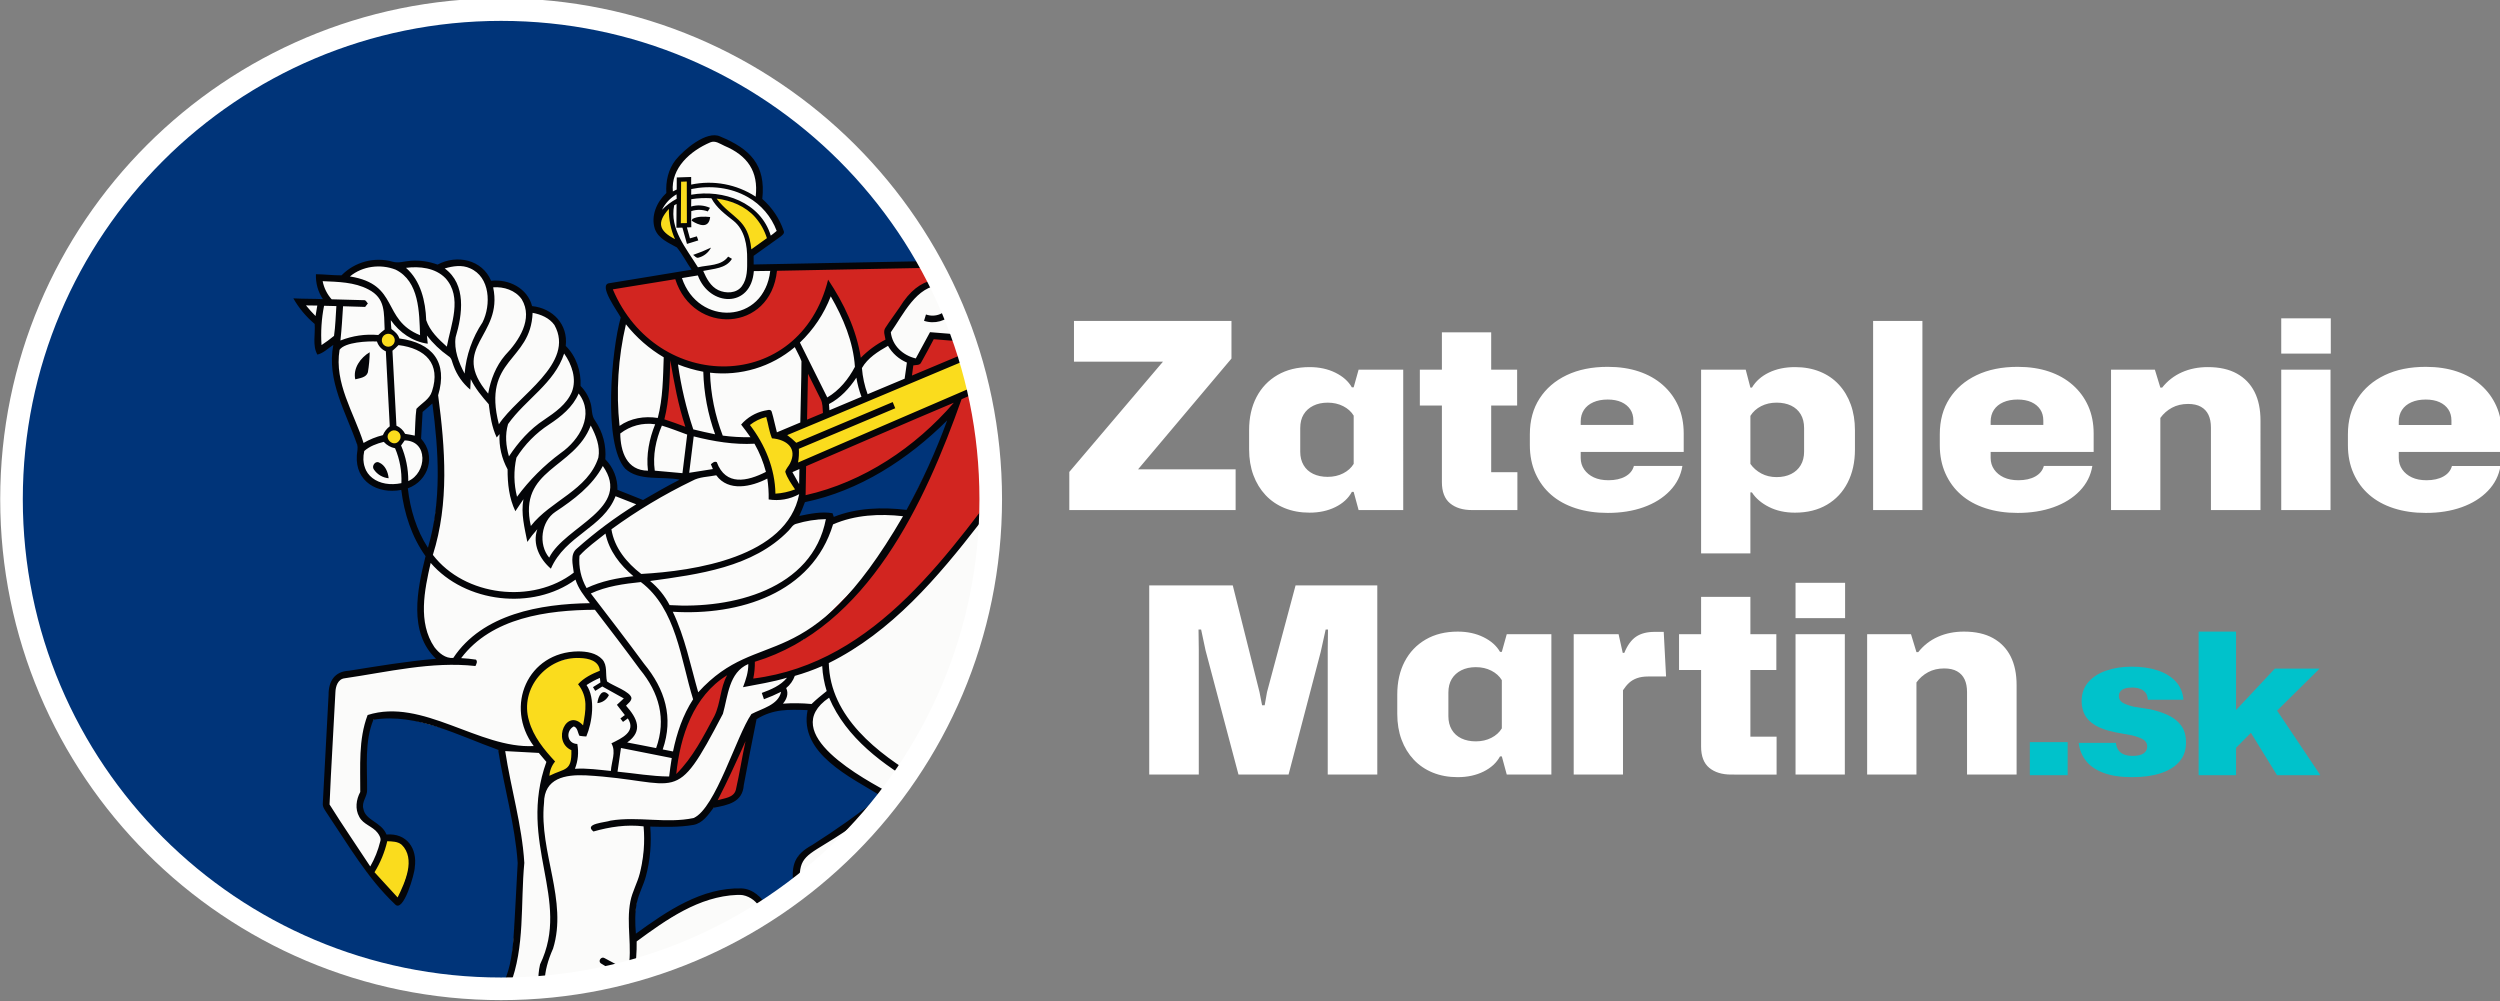 <?xml version="1.0" encoding="UTF-8" standalone="no"?>
<svg
   width="166.074mm"
   height="66.509mm"
   viewBox="0 0 166.074 66.509"
   version="1.1"
   id="svg8"
   xmlns="http://www.w3.org/2000/svg"
   xmlns:svg="http://www.w3.org/2000/svg"
   xmlns:rdf="http://www.w3.org/1999/02/22-rdf-syntax-ns#"
   xmlns:cc="http://creativecommons.org/ns#"
   xmlns:dc="http://purl.org/dc/elements/1.1/">
  <rect x="0" y="0" width="166.074" height="66.509" fill="#808080" stroke="none"/>
  <defs
     id="defs2">
    <clipPath
       id="clipPath4538"
       clipPathUnits="userSpaceOnUse">
      <path
         style="clip-rule:evenodd"
         id="path4536"
         d="m 155.459,513.084 c 50.887,0 92.139,-41.252 92.139,-92.139 0,-50.887 -41.252,-92.139 -92.139,-92.139 -50.887,0 -92.139,41.252 -92.139,92.139 0,50.887 41.252,92.139 92.139,92.139" />
    </clipPath>
    <clipPath
       id="clipPath4597"
       clipPathUnits="userSpaceOnUse">
      <path
         style="clip-rule:evenodd"
         id="path4595"
         d="m 155.459,513.084 c 50.887,0 92.139,-41.252 92.139,-92.139 0,-50.887 -41.252,-92.139 -92.139,-92.139 -50.887,0 -92.139,41.252 -92.139,92.139 0,50.887 41.252,92.139 92.139,92.139" />
    </clipPath>
    <clipPath
       clipPathUnits="userSpaceOnUse"
       id="clipPath926">
      <path
         d="m 155.459,513.084 c 50.887,0 92.139,-41.252 92.139,-92.139 0,-50.887 -41.252,-92.139 -92.139,-92.139 -50.887,0 -92.139,41.252 -92.139,92.139 0,50.887 41.252,92.139 92.139,92.139"
         id="path924"
         style="clip-rule:evenodd" />
    </clipPath>
  </defs>
  <g
     id="g916"
     transform="matrix(0.353,0,0,-0.353,-21.588,181.755)">
    <path
       d="m 155.459,513.084 c 50.887,0 92.139,-41.252 92.139,-92.139 0,-50.887 -41.252,-92.139 -92.139,-92.139 -50.887,0 -92.139,41.252 -92.139,92.139 0,50.887 41.252,92.139 92.139,92.139"
       style="fill:#003479;fill-opacity:1;fill-rule:evenodd;stroke:none"
       id="path918" />
    <g
       id="g920">
      <g
         id="g922"
         clip-path="url(#clipPath926)">
        <g
           id="g928">
          <g
             id="g930">
            <path
               d="M 286.484,379.318 V 499.965 H 103.687 V 379.318 c 0,-50.479 40.92,-91.399 91.399,-91.399 50.479,0 91.399,40.92 91.399,91.399"
               style="fill:#003479;fill-opacity:1;fill-rule:nonzero;stroke:none"
               id="path932" />
            <path
               d="m 269.373,413.269 -7.281,6.602 -17.809,-2.757 -12.386,1.508 -21.624,-1.803 1.321,2.967 39.005,41.491 -48.322,3.776 -0.073,1.864 5.848,4.4 -3.683,6.013 -0.882,6.427 -7.47,5.324 -6.419,-3.007 -4.043,-10.772 6.884,-11.598 -13.517,-2.07 -2.443,-25.019 2.609,-9.903 11.255,-1.739 -8.109,-4.772 -5.021,1.876 -11.613,32.597 -5.022,2.669 -2.389,3.315 -4.045,0.847 -4.93,3.475 h -18.977 l -4.231,-2.336 h -4.817 l 1.841,-4.743 h -5.261 l 3.094,-3.197 0.472,-5.484 3.273,1.636 -0.589,-4.136 6.364,-22.031 4.726,-2.041 6.013,3.254 -1.472,11.695 3.256,2.134 1.674,-11.554 -4.304,-29.859 3.338,-8.046 -19.255,-2.647 -2.041,-23.861 8.688,-13.241 2.814,6.234 -4.855,5.103 0.965,16.633 3.614,2.401 21.13,-5.821 4.827,-19.889 -2.62,-27.096 18.794,-10.189 -11.734,0.588 -6.822,-5.975 0.27,-7.026 9.974,6.713 25.395,-4.964 8.967,4.05 -5.528,8.63 -8.633,8.228 7.061,5.754 -0.514,-10.511 7.925,-12.411 5.821,1.594 -8.11,6.343 5.958,21.332 -2.097,6.161 -8.938,0.368 -14.894,-9.195 3.382,22.122 6.198,-0.219 10.206,5.829 3.403,15.153 10.115,1.938 0.992,-6.94 13.628,-10.795 -16.275,-10.96 0.196,-16.974 6.35,3.898 -2.833,7.999 19.959,13.095 1.043,5.296 4.302,-2.814 1.527,-13.938 -5.923,-19.86 8.461,-1.453 -1.693,9.378 5.002,4.008 1.213,27.622 -4.119,3.751 -3.199,9.012 6.141,14.38 0.626,15.073 5.295,0.668 1.215,-8.974 -8.792,-20.328 11.006,-21.959 1.463,7.944 8.828,12.607 4.964,15.115 z"
               style="fill:#fbfbfa;fill-opacity:1;fill-rule:nonzero;stroke:none"
               id="path934" />
            <path
               d="m 185.462,435.54 5.39,-1.876 -2.966,13.074 12.145,-1.71 10.111,4.497 7.925,10.619 4.909,-13.573 4.856,4.221 4.69,8.662 7.226,2.923 6.015,-1.103 -2.925,-3.007 h -2.125 l 1.173,-7.129 -5.917,0.508 -4.553,-8.201 -14.254,-6.225 -4.402,9.102 -0.68,-26.039 18.676,8.412 10.398,8.717 -14.012,-28.054 -14.812,-14.85 -13.876,-5.314 -7.752,-7.916 -3.309,-13.544 7.255,8.357 3.972,12.027 3.5,2.111 0.611,-3.222 6.754,0.577 -1.841,-4.944 -5.465,-3.336 -6.838,-16.307 4.315,2.432 3.763,14.3 4.379,2.667 1.906,5.263 12.381,5.358 19.7,18.794 11.297,16.317 8.531,-0.284 -6.914,26.506 -6.4,11.16 -40.751,-0.788 -4.749,-8.54 -8.47,-0.552 -6.535,7.357 -12.457,-2.709 7.2,-9.875 4.469,-3.062 z"
               style="fill:#d22520;fill-opacity:1;fill-rule:nonzero;stroke:none"
               id="path936" />
            <path
               d="m 133.97,449.13 -1.784,2.005 2.049,1.727 1.906,-2.005 -1.439,-1.617 0.712,-14.639 1.904,-1.977 -1.693,-1.904 -2.114,1.655 1.323,2.115 z m 54.495,19.618 -0.962,7.266 1.323,0.846 v -4.246 h 1.895 v 5.264 l 4.505,-0.152 5.61,-5.204 1.369,-5.606 3.945,2.773 -3.254,5.712 -7.308,2.748 h -4.902 v 2.961 l -1.691,-0.019 v -3.362 l -4.692,-4.601 z m 18.788,-35.821 -1.96,4.008 -3.157,-1.921 5.103,-13.642 3.694,1.2 -1.088,4.04 38.287,16.816 2.98,4.772 -6.731,0.11 z m -68.189,-78.891 -4.394,3.696 -4.431,-6.897 5.865,-5.773 z m 25.011,-30.035 -1.232,5.158 -7.007,-0.262 -1.902,-6.786 z m 50.517,6.219 5.39,6.139 -1.531,4.675 -6.509,-4.345 z m 28.589,-6.137 1.386,5.937 -8.276,-0.408 -2.189,-6.491 z m -78.683,43.653 5.028,3.348 -2.068,7.126 4.054,0.082 -0.191,8.073 3.715,2.317 -3.42,3.309 -8.976,-2.584 -3.347,-8.155 4.892,-9.81 z"
               style="fill:#fadc1d;fill-opacity:1;fill-rule:nonzero;stroke:none"
               id="path938" />
            <path
               d="m 191.466,473.69 c 1.03,0.522 2.214,0.457 3.33,0.356 -0.228,-2.262 -2.127,-1.574 -3.482,-0.695 0.038,0.086 0.116,0.255 0.152,0.339 z m 1.089,-7.303 c 1.041,0.253 1.919,0.948 2.405,1.904 -1.095,-0.525 -2.22,-0.984 -3.37,-1.375 0.316,-0.166 0.556,-0.628 0.964,-0.529 z m -62.167,-21.559 c 0.211,1.245 0.325,2.507 0.339,3.772 -1.714,-1.008 -3.18,-3.029 -2.714,-5.097 0.853,0.227 2.079,0.326 2.375,1.325 z m 3.903,-19.942 c -0.099,1.175 -0.658,2.485 -1.811,2.969 -0.735,0.356 -1.43,-0.703 -0.969,-1.31 0.63,-0.943 1.651,-1.552 2.78,-1.659 z m 39.282,-42.315 c 0.943,0.078 1.773,0.657 2.173,1.514 -1.268,1.453 -2.045,-0.289 -2.173,-1.514 z m 14.704,102.189 c -1.367,-1.744 -1.864,-4.006 -1.723,-6.193 -1.803,-1.666 -2.961,-4.334 -2.161,-6.758 0.665,-1.847 2.582,-2.608 4.149,-3.492 1.055,-1.291 1.805,-2.807 2.755,-4.178 -5.126,-0.883 -10.269,-1.67 -15.395,-2.534 -2.376,-0.162 1.571,-5.439 2.07,-6.461 -1.722,-5.996 -3.393,-23.729 0.822,-28.438 2.618,-2.449 6.946,-1.403 10.268,-2.083 -2.339,-1.203 -4.62,-2.51 -6.892,-3.829 -1.599,0.658 -3.218,1.266 -4.819,1.919 0.05,2.148 -0.775,4.222 -2.287,5.747 0.217,2.571 -0.459,5.136 -1.912,7.264 -0.741,0.956 -0.522,2.234 -0.863,3.33 -0.348,1.209 -0.994,2.31 -1.879,3.203 0.128,2.75 -0.806,5.583 -2.79,7.531 0.474,4.027 -2.408,7.089 -6.331,7.493 -0.878,3.392 -4.395,5.13 -7.713,4.766 -1.67,3.991 -6.459,5.005 -10.075,3.045 -1.632,0.605 -3.376,0.851 -5.113,0.716 -1.104,-0.068 -2.213,-0.499 -3.315,-0.177 -3.443,0.971 -7.141,-0.009 -9.646,-2.559 -1.605,-0.015 -3.207,0.2 -4.814,0.211 -0.072,-1.66 0.383,-3.301 1.301,-4.686 -1.851,0.082 -3.704,0.047 -5.553,0.143 1.042,-1.83 2.401,-3.46 4.012,-4.815 0.153,-1.878 -0.457,-4.089 0.512,-5.772 1.162,0.291 2.017,1.19 2.995,1.828 -1.288,-6.707 2.372,-12.661 4.48,-18.752 0.212,-0.672 -0.011,-1.367 -0.051,-2.051 -0.328,-4.919 3.892,-7.331 8.363,-6.489 0.543,-4.424 1.95,-8.82 4.568,-12.467 -1.554,-6.224 -3.268,-14.346 1.963,-19.306 -5.489,-0.461 -10.931,-1.388 -16.37,-2.251 -2.725,-0.13 -3.869,-2.003 -3.843,-4.57 -0.344,-6.783 -0.74,-13.563 -1.085,-20.346 -0.092,-0.793 0.486,-1.417 0.874,-2.047 3.961,-5.878 7.506,-12.049 12.691,-16.967 1.596,-1.84 3.751,5.859 3.742,6.933 0.519,3.574 -1.526,6.488 -5.316,6.171 -1,2.419 -3.972,2.615 -4.355,4.844 -0.386,1.303 0.785,2.338 0.699,3.605 0.036,4.354 -0.495,9.058 1.19,13.161 8.125,1.299 16.003,-3.006 23.469,-5.666 1.112,-7.101 3.197,-14.14 3.679,-21.296 -0.278,-4.789 -0.476,-9.587 -0.805,-14.374 -0.289,-3.13 -0.723,-6.375 -2.348,-9.131 -1.263,-2.11 -2.096,-4.448 -2.455,-6.881 3.794,-0.575 8.093,-0.617 11.261,1.87 2.14,-2.944 5.659,-4.246 8.948,-5.442 -3.178,-0.252 -6.435,0 -9.441,1.124 -4.817,-3.635 -10.48,-9.106 -5.849,-15.228 2.468,2.536 7.253,7.158 10.89,7.293 9.993,-1.087 23.748,-9.606 32.218,-0.872 2.904,-0.611 6.451,-0.263 7.9,2.71 -2.57,1.133 -8.478,3.74 -8.374,7.018 1.443,6.114 3.323,12.118 4.943,18.185 0.423,1.794 0.991,3.822 0.042,5.547 -0.994,1.731 -2.687,3.301 -4.78,3.393 -7.523,0.215 -14.062,-4.282 -19.906,-8.518 -0.156,1.986 -0.221,4.008 0.219,5.96 0.366,1.681 1.227,3.192 1.668,4.848 0.809,3.045 1.085,6.205 0.815,9.344 2.706,-0.059 5.442,-0.153 8.121,0.316 1.758,0.314 2.797,1.906 3.795,3.224 2.678,0.516 5.452,0.986 5.688,4.263 0.766,4.145 1.565,8.283 2.403,12.415 3.203,1.957 5.996,1.818 9.607,1.7 -1.679,-8.159 8.121,-12.627 13.845,-16.172 -4.164,-3.291 -8.497,-6.366 -12.979,-9.209 -3.279,-1.788 -3.968,-3.713 -3.555,-7.331 0.886,-6.318 -0.103,-13.426 3.776,-18.885 4.296,2.772 9.511,7.39 3.919,11.897 0.508,3.025 -2.266,4.372 -1.866,6.988 0.352,1.263 1.988,0.907 2.803,1.674 4.998,4.282 10.467,7.986 16.299,11.036 0.403,0.257 0.996,0.539 0.958,1.106 0.002,1.179 -0.114,2.352 -0.137,3.526 4.608,-2.03 4.791,-4.888 4.766,-9.431 0.16,-4.263 -0.194,-8.528 -1.055,-12.707 -0.172,-1.224 -1.119,-2.104 -1.645,-3.178 -1.855,-3.382 -2.264,-7.234 -2.536,-11.001 -0.79,-2.085 -1.95,-4.025 -2.666,-6.136 0.029,-0.636 0.762,-0.545 1.21,-0.674 3.507,-0.413 8.368,-0.786 10.311,2.852 0.621,1.236 0.484,2.66 0.295,3.982 -0.202,1.23 0.183,2.491 -0.131,3.706 -2.471,4.896 -0.64,6.398 3.671,8.721 0.638,9.208 0.748,18.472 1.21,27.699 0.165,0.914 -0.68,1.426 -1.267,1.94 -2.826,2.354 -5.138,5.6 -5.57,9.331 -0.207,9.812 9.049,14.18 5.867,30.536 1.559,0.151 3.114,0.33 4.671,0.489 1.826,-7.407 -0.879,-14.894 -4.553,-21.279 -1.058,-2.131 -2.38,-4.223 -2.679,-6.628 -0.358,-2.654 0.903,-5.328 2.855,-7.083 0.752,-0.519 0.617,-1.493 0.788,-2.281 0.288,-1.837 1.302,-3.482 2.814,-4.562 0.512,-0.269 0.627,-0.803 0.649,-1.337 0.353,-3.313 2.175,-6.539 5.085,-8.251 0,17.151 15.608,20.485 14.315,40.414 -0.6,9.968 -5.265,22.076 -17.465,18.891 -2.921,-0.592 -5.617,-2.14 -8.643,-2.239 2.565,3.452 5.141,6.895 7.729,10.326 2.381,-1.08 5.052,-1.349 7.6,-0.763 -1.236,13.308 -5.703,26.212 -12.248,37.824 -0.274,0.585 -0.761,1.072 -1.458,0.945 -15.042,-0.299 -30.087,-0.591 -45.132,-0.874 -0.006,0.542 -0.006,1.083 -0.01,1.624 1.672,1.23 3.393,2.394 5.065,3.62 0.305,0.266 0.817,0.588 0.598,1.072 -0.79,2.325 -2.18,4.402 -4.029,6.019 0.702,6.419 -2.3,9.426 -7.921,11.751 -2.534,1.206 -6.889,-2.534 -8.413,-4.439 z m 9.211,2.682 c 4.32,-1.818 6.434,-4.808 5.876,-9.564 -3.583,2.338 -7.952,3.155 -12.139,2.272 v 1.432 c -0.904,-0.029 -1.807,-0.055 -2.71,-0.09 -0.007,-0.756 -0.011,-1.514 -0.015,-2.274 -0.244,-0.12 -0.486,-0.242 -0.725,-0.36 -0.385,4.423 3.315,7.653 7.053,9.239 0.939,0.409 1.835,-0.286 2.66,-0.655 z m -7.089,-6.712 c 0.007,-2.609 0.015,-5.215 0.019,-7.824 -0.383,-0.006 -0.762,-0.011 -1.141,-0.019 0.021,2.603 0.04,5.206 0.055,7.807 0.356,0.011 0.71,0.023 1.067,0.036 z m 11.495,-2.938 c 2.5,-1.415 4.421,-3.668 5.425,-6.358 -0.354,-0.32 -0.741,-0.598 -1.116,-0.891 -1.889,6.268 -8.976,8.761 -14.978,7.702 0.002,0.356 0.011,0.712 0.017,1.066 3.58,0.737 7.455,0.316 10.652,-1.519 z m -13.424,0.524 c 0.011,-0.282 0.019,-0.56 0.03,-0.84 -1.026,-0.544 -1.961,-1.246 -2.77,-2.075 0.606,1.221 1.557,2.235 2.74,2.915 z m 6.563,-0.735 c 0.945,-1.801 2.601,-3.014 4.161,-4.246 2.123,-1.716 2.601,-4.639 2.568,-7.217 0.006,-1.725 0.082,-3.637 -1.001,-5.098 -0.998,-1.371 -3.009,-1.393 -4.429,-0.731 -1.457,0.697 -2.228,2.202 -2.843,3.614 1.894,0.421 4.275,0.408 5.411,2.273 -0.18,0.105 -0.537,0.316 -0.718,0.421 -1.272,-1.771 -3.758,-1.55 -5.684,-2.009 -2.176,3.541 -5.373,7.192 -4.474,11.661 0.112,0.061 0.341,0.19 0.453,0.255 -0.011,-1.491 -0.021,-2.984 -0.03,-4.475 0.375,0.006 0.752,0.013 1.131,0.019 0.28,-1.02 0.568,-2.041 0.855,-3.062 0.71,0.211 1.417,0.438 2.131,0.659 -0.067,0.19 -0.2,0.577 -0.269,0.769 -0.434,-0.128 -0.868,-0.255 -1.302,-0.383 -0.188,0.683 -0.381,1.369 -0.566,2.054 0.206,0.01 0.617,0.029 0.825,0.041 -0.031,1.011 -0.031,2.022 -0.004,3.031 1.011,0.335 2.106,0.314 3.105,-0.055 0.101,0.17 0.307,0.505 0.412,0.672 -1.112,0.508 -2.372,0.598 -3.546,0.253 0.008,0.459 0.017,0.916 0.023,1.373 1.254,0.202 2.525,0.261 3.791,0.179 z m 8.224,-3.555 c 1.007,-1.15 1.765,-2.498 2.22,-3.959 -0.975,-0.703 -1.955,-1.39 -2.928,-2.096 -0.585,5.878 -3.616,5.674 -6.531,9.54 2.702,-0.324 5.396,-1.43 7.24,-3.485 z m -16.224,1.554 c -0.043,-1.962 0.351,-3.908 1.15,-5.698 -3.03,1.565 -3.49,3.096 -1.15,5.698 z m -51.434,-11.433 c 4.476,-2.209 4.448,-8.016 4.606,-12.339 -7.302,2.938 -3.818,9.566 -13.198,11.056 2.354,1.963 5.77,2.386 8.592,1.283 z m 14.011,0.251 c 3.816,-1.632 3.974,-6.891 2.356,-10.168 -1.923,-2.877 -3.085,-6.194 -3.376,-9.643 -1.103,2.032 -2.031,4.504 -1.694,6.832 1.289,4.276 2.06,9.957 -2.049,12.95 1.538,0.451 3.254,0.726 4.764,0.029 z m 98.701,0.329 c 6.404,-11.211 10.747,-23.672 12.183,-36.527 -8.038,-0.895 -13.139,6.705 -13.188,14.032 2.353,1.504 3.768,3.898 4.716,6.464 -3.069,0.55 -6.223,0.429 -9.241,-0.358 -0.096,3.288 -0.546,6.554 -1.347,9.746 2.883,-0.471 4.602,0.864 4.505,3.852 -0.046,0.489 -0.521,0.653 -0.942,0.609 -6.68,-0.038 -10.57,0.954 -14.573,-5.526 -0.863,-1.291 -1.824,-2.519 -2.656,-3.833 -0.457,-0.674 -0.073,-1.487 0.023,-2.211 -1.722,-0.883 -3.291,-2.038 -4.647,-3.418 -0.807,5.318 -3.193,10.258 -6.15,14.702 -5.329,-21.497 -32.233,-21.416 -40.514,-1.822 3.921,0.638 7.833,1.288 11.752,1.912 3.389,-10.652 17.952,-9.955 19.139,1.58 13.643,0.28 27.29,0.544 40.939,0.796 v 0.002 z M 144.965,462.56 c 3.287,-3.601 1.036,-8.767 0.278,-12.908 -1.561,1.397 -3.199,2.951 -3.879,4.985 -0.13,3.553 -1.019,7.411 -3.807,9.846 2.571,0.327 5.503,0.011 7.407,-1.925 z m 61.14,1.35 c -1.142,-9.999 -13.568,-10.482 -16.619,-1.35 0.998,0.169 1.995,0.329 2.995,0.493 2.188,-5.922 10.022,-6.188 10.537,0.815 1.029,-0.002 2.058,0.021 3.087,0.04 z m -75.636,-3.481 c 3.29,-1.685 2.912,-4.405 3.072,-7.559 -0.423,-0.316 -0.824,-0.659 -1.202,-1.027 -2.422,0.216 -4.859,-0.139 -7.117,-1.036 0.229,2.144 0.358,4.296 0.493,6.447 1.385,-0.04 2.772,-0.086 4.156,-0.126 l 0.516,0.663 c -0.245,0.2 -0.362,0.672 -0.753,0.607 -2.022,0.07 -4.043,0.101 -6.069,0.166 -0.86,0.964 -1.445,2.142 -1.691,3.41 2.902,-0.133 5.964,-0.162 8.595,-1.546 z m 107.779,0.803 c 2.167,0.021 4.337,0.063 6.506,0.038 -0.806,-4.347 -5.094,0.43 -4.614,-3.763 -1.069,-1.561 -2.876,-2.458 -4.728,-1.801 -0.124,-0.398 -0.246,-0.792 -0.366,-1.194 1.992,-0.668 4.193,-0.052 5.548,1.554 0.271,-1.358 0.516,-2.727 0.697,-4.105 -1.71,0.124 -3.41,0.291 -5.118,0.415 -0.895,-1.645 -1.776,-3.3 -2.679,-4.943 -2.409,0.566 -4.42,2.388 -4.698,4.924 2.342,3.322 4.823,8.77 9.45,8.875 z m -78.909,-2.664 c 2.216,-3.679 -0.546,-7.851 -3.119,-10.53 -1.743,-2.036 -2.735,-4.606 -3.197,-7.221 -7.47,8.795 2.9,10.737 0.939,20.001 2.001,0.149 4.194,-0.55 5.377,-2.25 z m 62.701,-12.712 c -1.209,-2.309 -2.929,-4.429 -5.202,-5.764 -1.731,3.437 -3.425,6.891 -5.149,10.332 2.557,2.432 4.541,5.402 5.806,8.696 2.336,-4.063 4.237,-8.544 4.545,-13.264 z m -101.175,11.528 c -0.118,-0.655 -0.228,-1.308 -0.329,-1.969 -0.636,0.634 -1.238,1.3 -1.802,2 0.71,-0.01 1.42,-0.023 2.131,-0.031 z m 3.59,-0.097 c -0.138,-1.868 -0.166,-3.753 -0.442,-5.611 -0.754,-0.615 -1.536,-1.192 -2.35,-1.727 -0.166,2.475 -0.006,4.962 0.476,7.395 0.771,-0.011 1.542,-0.034 2.316,-0.057 z m 41.032,-3.557 c 4.027,-7.214 -6.983,-13.334 -10.452,-18.687 -3.188,12.476 5.996,11.667 6.35,20.971 1.561,-0.286 3.15,-0.954 4.102,-2.283 z m -23.836,-3.522 c -0.055,0.516 -0.113,1.026 -0.16,1.542 1.148,-1.487 2.511,-2.793 4.048,-3.875 0.672,-0.369 0.691,-1.205 0.973,-1.839 0.635,-1.738 1.717,-3.279 3.136,-4.469 0.04,0.661 0.073,1.316 0.095,1.977 0.85,-1.767 2.11,-3.273 3.393,-4.734 0.265,-2.127 0.558,-4.286 1.491,-6.249 0.133,0.162 0.398,0.48 0.531,0.638 -0.118,-2.31 0.41,-4.606 1.519,-6.636 -0.015,-2.687 0.282,-5.425 1.462,-7.877 0.505,0.752 1.021,1.498 1.521,2.258 -0.505,-2.706 0.215,-5.397 0.733,-8.036 0.57,0.84 1.2,1.638 1.883,2.388 -0.981,-2.778 0.43,-5.611 2.548,-7.428 2.706,6.272 9.88,7.681 12.169,13.637 1.295,-0.512 2.587,-1.024 3.892,-1.523 -3.951,-2.445 -7.685,-5.227 -11.158,-8.312 -1.367,-1.125 -0.752,-3.045 -0.598,-4.545 -7.754,-5.981 -20.525,-4.467 -26.514,3.34 3.089,9.762 2.32,20.05 0.992,30.041 1.87,6.219 -1.066,9.864 -7.304,10.69 -0.232,0.792 -0.857,1.306 -1.492,1.775 -0.082,0.552 -0.08,1.11 -0.111,1.668 1.626,-2.312 4.107,-4.06 6.946,-4.431 z m 37.295,3.652 c 1.967,-2.493 4.377,-4.599 7.112,-6.211 -0.132,-3.818 -0.151,-7.693 -1.118,-11.415 -2.487,0.392 -5.115,-0.025 -7.196,-1.495 -0.672,6.396 -0.267,12.859 1.2,19.122 z m -43.501,-2.942 c 0.048,-0.969 -1.004,-1.601 -1.837,-1.109 -0.836,0.495 -0.788,1.72 0.084,2.146 0.786,0.377 1.704,-0.166 1.754,-1.038 z m 105.967,-0.237 c 0.055,-0.927 0.099,-1.856 0.134,-2.785 -2.925,-1.224 -5.844,-2.46 -8.771,-3.681 0.084,0.634 0.166,1.272 0.253,1.906 0.505,0.116 1.242,-0.031 1.487,0.568 0.826,1.43 1.571,2.909 2.357,4.362 1.513,-0.11 3.028,-0.234 4.539,-0.37 z m -109.317,-0.062 c 0.261,-0.829 0.871,-1.504 1.67,-1.847 0.225,-4.705 0.508,-9.406 0.737,-14.111 -0.571,-0.429 -1.016,-1.001 -1.293,-1.661 -1.278,-0.312 -2.502,-0.807 -3.637,-1.472 -1.825,5.742 -5.554,11.258 -4.515,17.534 1.032,1.453 5.295,1.645 7.038,1.558 z m 4.059,-0.674 c 5.039,-0.63 8.005,-3.485 6.295,-8.7 -0.453,-1.506 -1.94,-2.222 -2.932,-3.298 -0.225,-1.666 -0.212,-3.36 -0.31,-5.038 -0.6,0.128 -1.205,0.24 -1.814,0.33 -0.35,0.687 -0.927,1.232 -1.634,1.54 -0.252,4.704 -0.501,9.405 -0.75,14.104 0.4,0.336 0.782,0.689 1.145,1.063 h 0.001 z m 92.109,-0.138 c 0.809,-1.411 2.058,-2.517 3.555,-3.151 -0.118,-1.015 -0.291,-2.021 -0.425,-3.034 -2.327,-0.962 -4.642,-1.954 -6.965,-2.919 -0.578,1.586 -0.94,3.241 -1.072,4.924 1.101,1.924 3.039,3.108 4.907,4.178 v 10e-4 z m -17.541,-0.245 c 0.406,-0.883 0.933,-1.72 1.257,-2.639 -0.013,-3.846 -0.16,-7.697 -0.219,-11.545 -1.47,-0.621 -2.938,-1.238 -4.404,-1.849 -0.352,1.293 -0.59,2.622 -0.984,3.902 -0.228,0.581 -0.919,0.198 -1.362,0.168 -1.706,-0.375 -3.244,-1.291 -4.387,-2.612 0.604,-0.778 1.198,-1.56 1.754,-2.371 -1.742,-0.038 -3.486,0.061 -5.213,0.295 -1.453,3.786 -2.264,7.786 -2.395,11.839 5.754,-0.67 11.529,1.072 15.953,4.814 h 0.002 z m -41.95,-8.426 c -0.985,-2.352 -3.172,-3.86 -5.208,-5.242 -2.702,-1.759 -4.865,-4.221 -6.632,-6.891 -0.577,1.959 -0.76,4.105 -0.167,6.082 3.264,4.629 8.747,7.676 10.553,13.272 1.445,-2.038 2.401,-4.779 1.455,-7.221 z m 81.461,6.562 c -1.175,-3.163 -4.13,-5.002 -7.156,-6.139 -10.578,-4.57 -21.17,-9.11 -31.736,-13.71 0.146,0.851 0.196,1.715 0.146,2.578 6.057,2.518 12.088,5.101 18.139,7.632 -0.158,0.39 -0.316,0.779 -0.474,1.163 -6.053,-2.548 -12.105,-5.101 -18.152,-7.66 -0.529,0.524 -1.099,1.005 -1.704,1.444 10.892,4.516 21.737,9.132 32.614,13.681 2.633,1.036 5.527,1.242 8.323,1.011 z M 190.131,434.573 c -1.31,0.488 -2.62,0.973 -3.95,1.402 0.92,3.629 0.996,7.388 1.113,11.105 0.721,-4.214 1.492,-8.435 2.835,-12.507 z m 3.374,10.357 c 0.108,-4.018 0.86,-7.992 2.226,-11.772 -1.375,0.284 -2.747,0.585 -4.109,0.926 -1.333,3.978 -2.297,8.068 -2.88,12.223 1.539,-0.61 3.135,-1.072 4.761,-1.377 z m 22.071,-5.119 c 0.427,-0.815 0.371,-1.756 0.446,-2.647 -0.998,-0.413 -1.994,-0.832 -2.99,-1.249 0.069,2.876 0.107,5.754 0.175,8.63 0.79,-1.575 1.58,-3.154 2.367,-4.734 h 0.002 z m 7.7,0.406 c -2.013,-0.842 -4.025,-1.687 -6.038,-2.535 -0.026,0.393 -0.053,0.781 -0.076,1.173 2.151,1.125 3.833,2.955 5.151,4.962 0.202,-1.228 0.524,-2.435 0.962,-3.6 z m 22.821,1.331 c 0.291,-5.052 2.485,-10.305 6.986,-12.979 -13.034,-17.326 -26.845,-38.424 -50.174,-41.377 0.217,1.038 0.318,2.096 0.299,3.157 21.233,6.453 32.039,30.006 38.9,49.412 1.327,0.596 2.673,1.15 3.987,1.786 h 0.002 z m -76.044,-0.712 c 3.047,-3.972 0.179,-8.721 -3.364,-11.198 -3.14,-2.321 -5.917,-5.097 -8.235,-8.239 -0.615,2.411 -0.653,4.93 -0.115,7.358 1.569,2.498 3.66,4.625 6.131,6.236 2.262,1.489 4.492,3.283 5.581,5.842 l 0.001,0.002 z m 70.597,-1.738 c -7.227,-8.38 -17.017,-14.951 -27.89,-17.396 0.027,1.819 0.078,3.633 0.095,5.454 9.271,3.966 18.495,8.047 27.795,11.943 z m -98.126,-0.143 c 1.186,-9.022 1.765,-18.307 -0.834,-27.149 -2.18,3.334 -3.34,7.253 -3.788,11.183 3.938,1.417 5.364,6.179 2.495,9.345 0.104,1.675 0.2,3.351 0.286,5.027 0.625,0.52 1.238,1.055 1.843,1.594 z m 62.823,-2.538 c 0.387,-1.331 0.545,-2.735 1.08,-4.016 2.761,-0.233 4.844,-1.847 3.398,-4.734 -0.27,-0.535 -0.752,-0.97 -0.897,-1.562 0.377,-1.211 1.15,-2.264 1.846,-3.313 -1.183,-0.459 -2.428,-0.73 -3.694,-0.806 -0.076,4.707 -1.948,9.228 -4.797,12.925 0.903,0.716 1.948,1.228 3.066,1.504 h -0.002 z m 34.057,-0.636 c -2.117,-5.802 -4.675,-11.433 -7.649,-16.844 -4.585,0.533 -9.351,0.402 -13.691,-1.319 -0.059,0.173 -0.181,0.516 -0.24,0.688 -2.089,0.365 -4.21,-0.101 -6.253,-0.514 0.381,0.853 0.739,1.717 1.059,2.595 10.286,2.138 19.399,8.07 26.776,15.393 l -0.002,0.002 z m -54.953,-0.731 c -1.12,-2.755 -1.72,-5.762 -1.358,-8.736 -4.004,0.015 -5.168,3.586 -5.213,6.992 1.861,1.457 4.237,2.085 6.573,1.74 l -0.002,0.004 z m 6.022,-1.944 c -0.297,-2.418 -0.598,-4.838 -0.889,-7.261 -1.737,0.166 -3.473,0.305 -5.21,0.471 -0.407,2.885 0.206,5.817 1.337,8.477 1.614,-0.485 3.18,-1.114 4.764,-1.689 z m -16.716,-4.341 c -1.971,-6.126 -8.993,-8.078 -12.704,-12.859 -2.455,10.775 8.175,10.728 11.271,18.904 0.973,-1.84 1.82,-3.936 1.435,-6.048 l -0.002,0.002 z m -37.281,3.524 c -1.036,-2.146 -3.684,0.406 -1.603,1.531 0.969,0.381 1.938,-0.546 1.603,-1.531 z m 66.665,-0.904 c 0.948,-1.664 1.672,-3.445 2.151,-5.3 -3.516,-1.791 -7.565,-2.698 -9.252,1.834 -0.438,0.217 -0.798,-0.144 -1.108,-0.4 0.124,-0.302 0.251,-0.602 0.377,-0.903 -1.485,-0.238 -2.97,-0.469 -4.458,-0.702 0.293,2.283 0.554,4.57 0.85,6.851 3.736,-0.947 7.574,-1.592 11.44,-1.38 z m -65.83,0.623 c 4.507,-0.074 4.164,-6.131 0.676,-7.652 0.01,2.3 -0.452,4.577 -1.356,6.693 0.229,0.32 0.457,0.638 0.68,0.96 z m -3.94,-0.271 c 0.562,-0.623 1.312,-1.047 2.135,-1.207 0.88,-2.072 1.285,-4.315 1.188,-6.564 -4.204,-0.887 -7.994,1.422 -6.992,6.045 1.016,0.907 2.363,1.401 3.669,1.725 z m 41.23,-4.543 c 5.589,-7.982 -7.125,-11.297 -10.097,-17.245 -2.083,2.469 -1.523,6.828 1.173,8.623 3.458,2.293 6.929,4.886 8.924,8.622 z m 36.992,-0.577 c -0.019,-0.945 -0.038,-1.887 -0.053,-2.831 -0.423,0.75 -0.849,1.498 -1.268,2.252 0.44,0.192 0.88,0.387 1.321,0.579 z m -15.648,-1.171 c 2.296,-3.163 6.626,-2.163 9.606,-0.621 0.198,-1.3 0.284,-2.615 0.255,-3.928 1.973,-0.318 3.995,0.032 5.745,0.996 -2.319,-11.882 -19.751,-14.463 -29.723,-15.014 -2.718,2.082 -5.067,4.928 -5.614,8.401 4.785,3.492 9.875,6.544 15.208,9.124 1.379,0.777 3.008,0.729 4.522,1.042 z m 67.76,-7.453 c 6.122,-3.787 7.261,-11.912 7.74,-18.523 -2.214,0.32 -4.093,1.796 -4.928,3.873 -0.327,3.424 -1.35,6.744 -3.006,9.758 -0.316,-0.025 -0.628,-0.057 -0.939,-0.088 -0.007,-0.171 -0.028,-0.512 -0.04,-0.681 4.711,-8.12 2.373,-17.107 -2.026,-24.786 -1.645,1.204 -2.156,3.343 -2.299,5.27 -0.168,0.953 0.499,1.731 0.857,2.552 1.603,3.151 2.61,6.71 2.216,10.267 -0.499,3.645 -3.458,8.03 -7.535,7.691 -1.931,-0.242 -3.877,-0.394 -5.809,-0.659 -0.768,-0.11 -0.647,-1.015 -0.499,-1.565 4.782,-18.097 -16.037,-27.164 0.949,-41.112 -0.373,-9.085 -0.716,-18.169 -1.107,-27.252 -2.862,-1.044 -5.619,-3.881 -4.825,-7.152 0.581,-1.455 1.55,-2.904 1.133,-4.562 -2.106,-0.558 -4.311,-0.6 -6.476,-0.615 0.034,4.185 1.169,8.483 3.728,11.844 1.441,5.923 1.659,12.084 1.202,18.143 -0.17,4.425 -4.358,6.097 -7.687,7.951 -8.021,4.713 -16.995,11.621 -17.234,21.761 11.81,5.846 20.511,16.122 28.444,26.359 6.133,-0.291 11.836,4.947 18.14,1.527 z m -32.612,-0.248 c -18.061,-31.155 -26.892,-20.347 -38.545,-33.137 -1.458,5.086 -2.487,10.362 -4.784,15.155 12.493,-0.767 26.232,3.443 30.16,16.442 4.124,1.799 8.744,2.041 13.168,1.538 l 0.002,0.002 z m -14.519,-0.548 c -2.54,-13.281 -17.722,-16.935 -29.407,-16.183 -0.908,1.746 -2.162,3.291 -3.683,4.537 9.091,1.253 19.37,2.554 26.064,9.464 0.463,0.459 0.775,1.152 1.466,1.304 1.803,0.548 3.675,0.844 5.56,0.876 v 0.002 z m -41.474,-2.717 c 0.658,-3.237 2.767,-5.952 5.259,-8.028 -3.026,-0.323 -6.051,-0.921 -8.818,-2.228 -1.055,1.843 -1.521,3.965 -1.337,6.08 1.445,1.588 3.229,2.833 4.895,4.176 z m 84.293,-6.693 c 1.045,-2.352 0.794,-5.031 0.245,-7.476 -2.75,0.295 -4.429,3.51 -4.496,6.032 0.052,1.962 -0.141,3.921 -0.569,5.836 2.237,-0.508 3.921,-2.357 4.819,-4.393 z m -117.192,1.171 c 6.512,-7.539 19.203,-9.009 27.256,-3.146 0.525,-1.682 1.617,-3.079 2.706,-4.433 -9.287,-0.134 -20.201,-2.011 -25.71,-10.307 -1.483,-0.129 -2.696,0.926 -3.545,2.023 -3.159,4.652 -1.876,10.747 -0.706,15.863 z m 39.558,-3.608 c 6.686,-5.037 7.491,-14.553 9.829,-22.059 -1.935,-2.967 -3.071,-6.37 -3.784,-9.818 -0.647,0.128 -1.291,0.253 -1.934,0.38 2.083,6.025 0.434,11.328 -3.506,16.115 -3.283,4.455 -6.651,8.844 -10.025,13.234 2.949,1.375 6.209,1.815 9.416,2.148 h 0.004 z m 73.037,-2.526 c 0.887,-1.8 2.39,-3.479 4.486,-3.755 -2.868,-7.179 -7.586,-13.579 -9.54,-21.138 -3.839,3.675 -2.471,7.687 -0.118,11.722 2.252,4.149 4.454,8.445 5.168,13.171 z m 11.623,-1.832 c 1.26,-1.544 3.069,-2.54 5.049,-2.782 -0.548,-16.846 -13.571,-20.883 -14.245,-35.265 -9.448,9.405 9.13,25.531 9.191,38.047 z m -93.309,-0.855 c 2.852,-3.719 5.703,-7.443 8.474,-11.223 3.61,-4.372 5.002,-9.35 3.045,-14.807 -1.817,0.343 -3.624,0.731 -5.444,1.057 3.075,2.187 1.872,4.57 -0.219,6.925 0.381,0.436 0.977,0.792 1.024,1.426 -0.169,1.217 -3.536,2.327 -4.602,3.134 -0.343,1.381 0.141,3.02 -0.905,4.166 -1.133,1.211 -2.913,1.478 -4.494,1.491 -9.549,-0.092 -13.942,-10.347 -8.399,-17.813 -10.258,-0.548 -20.97,9.128 -31.251,5.838 -1.76,-4.606 -1.356,-9.65 -1.388,-14.482 -0.773,-1.425 -1.013,-3.214 -0.187,-4.675 0.731,-1.443 2.523,-1.774 3.462,-3.028 0.337,-0.463 0.695,-1.036 0.48,-1.628 -0.403,-1.643 -1.034,-3.222 -1.874,-4.69 -2.542,3.894 -5.202,7.727 -7.66,11.67 0.291,7.042 0.758,14.08 1.102,21.121 0.031,1.076 0.467,2.478 1.718,2.622 8.14,1.185 16.375,3.219 24.634,2.312 0.179,0.391 0.446,0.819 0.099,1.202 -0.925,0.141 -1.857,0.234 -2.79,0.282 5.747,7.639 16.227,9.045 25.171,9.1 z m 86.831,-13.697 c -2.451,-4.957 -5.602,-9.759 -6.782,-15.22 -2.055,1.63 -2.815,4.539 -2.026,7.013 1.35,4.697 3.719,9.006 5.916,13.344 0.381,-1.954 1.109,-4.039 2.893,-5.138 z m -89.659,4.616 c 1.594,-0.038 3.601,-0.497 3.757,-2.39 -1.498,-0.602 -2.997,-1.321 -4.099,-2.542 1.919,-2.438 1.452,-4.907 0.939,-7.741 -3.121,3.408 -5.912,-3.003 -2.199,-4.671 0.101,-4.067 -1.203,-3.338 -4.136,-4.817 0.064,0.987 0.44,1.927 1.072,2.689 -2.064,2.224 -4.09,4.675 -4.905,7.659 -1.828,6.097 3.346,12.12 9.572,11.813 z m 31.691,-1.131 c 0.027,-1.514 -0.457,-2.963 -0.994,-4.359 2.772,0.535 5.575,0.973 8.283,1.784 -1.205,-1.478 -3.007,-2.224 -4.747,-2.864 0.133,-0.394 0.266,-0.79 0.404,-1.184 1.104,0.404 2.184,0.872 3.233,1.403 -0.512,-2.489 -3.626,-3.153 -5.59,-4.195 -2.843,-4.124 -6.716,-17.67 -10.863,-19.563 -5.156,-1.082 -10.48,0.365 -15.642,-0.487 -0.914,-0.356 -5.139,-0.543 -3.224,-2.049 3.087,0.878 6.224,1.35 9.435,0.968 0.271,-2.972 0.029,-5.97 -0.714,-8.862 -0.453,-1.788 -1.404,-3.412 -1.765,-5.231 -0.851,-4.294 0.444,-8.673 -0.438,-12.983 -1.514,0.691 -2.975,1.493 -4.435,2.285 -0.596,0.375 -1.272,-0.531 -0.712,-0.978 5.177,-3.285 11.4,-4.717 16.178,-8.666 3.625,-2.877 6.685,-6.404 9.019,-10.402 0.395,-0.845 1.096,-1.839 0.623,-2.787 -0.859,-1.267 -2.133,-2.196 -3.601,-2.626 -9.751,-3.119 -19.003,3.268 -28.634,3.913 -3.694,-1.384 -6.906,-3.803 -9.673,-6.577 -2.591,4.851 2.452,8.982 5.835,11.773 3.711,-1.156 7.653,-1.362 11.463,-0.598 5.36,-1.834 10.488,-4.747 16.193,-5.377 0.012,0.312 0.029,0.938 0.04,1.249 -6.194,0.847 -11.781,4.008 -17.623,6.074 -8.889,2.534 -12.813,7.826 -8.785,16.796 2.793,9.01 -2.649,18.211 -1.71,27.38 0.023,4.709 4.022,5.393 7.883,5.213 17.957,-1.005 16.476,-6.266 25.786,11.583 0.956,3.332 1.099,7.788 4.777,9.368 z m 13.912,-0.381 c 0.084,-1.598 0.366,-3.178 0.841,-4.705 -0.973,-0.781 -1.953,-1.561 -2.844,-2.436 -1.794,0.168 -3.597,0.191 -5.393,0.067 0.708,0.803 1.12,1.906 0.615,2.931 0.74,0.602 1.302,1.395 1.624,2.294 1.759,0.499 3.482,1.118 5.158,1.851 l -0.002,-0.002 z m -17.891,-1.722 c -1.331,-2.399 -1.208,-5.253 -2.395,-7.676 -2.062,-3.829 -4.054,-7.824 -7.181,-10.918 0.727,7.085 3.201,14.675 9.576,18.594 z m -23.946,-0.508 c 0.032,-0.283 0.063,-0.571 0.097,-0.86 -0.468,-0.292 -0.935,-0.583 -1.399,-0.874 0.107,-0.177 0.322,-0.529 0.428,-0.706 0.444,0.276 0.885,0.548 1.329,0.826 1.352,-0.744 2.699,-1.5 4.046,-2.25 -0.434,-0.402 -0.868,-0.798 -1.301,-1.2 0.493,-0.645 0.996,-1.287 1.496,-1.927 -0.282,-0.211 -0.56,-0.421 -0.839,-0.636 0.12,-0.162 0.366,-0.489 0.489,-0.653 0.303,0.223 0.607,0.442 0.912,0.659 1.635,-2.521 -1.196,-3.748 -3.095,-4.692 0.941,-1.603 -0.015,-3.468 -0.093,-5.196 -2.249,0.211 -4.5,0.558 -6.767,0.405 0.583,1.485 0.739,3.102 0.45,4.671 -1.958,0.045 -2.243,2.46 -0.666,3.309 0.742,-0.253 0.721,-1.178 1.066,-1.771 0.427,-0.067 0.857,-0.111 1.29,-0.13 1.123,2.676 1.767,7.158 0.042,9.681 0.797,0.522 1.639,0.973 2.517,1.344 h -0.002 z m 43.13,-3.718 c 3.204,-7.588 10.213,-12.69 17.151,-16.673 0.227,-0.16 0.613,-0.282 0.561,-0.643 0.103,-1.249 0.136,-2.504 0.209,-3.759 -5.937,-3.088 -11.509,-6.833 -16.608,-11.166 -0.714,-0.634 -1.809,-0.493 -2.531,-1.131 -1.145,-0.865 -1.196,-2.531 -0.731,-3.779 0.522,-1.482 1.931,-2.719 1.645,-4.416 -0.352,-2.087 -2.253,-3.547 -4.258,-3.904 -1.944,21.509 -2.89,10.614 16.599,27.201 -5.494,2.947 -21.858,11.6 -12.038,18.27 z m -15.726,-8.197 c -0.663,-3.028 -1.126,-6.101 -1.813,-9.125 -0.381,-1.519 -2.186,-1.597 -3.424,-1.971 1.878,3.635 3.567,7.364 5.237,11.096 z m -13.885,-3.165 c -0.187,-1.154 -0.349,-2.311 -0.487,-3.473 -3.258,0.019 -6.478,0.602 -9.715,0.91 0.221,1.487 0.436,2.973 0.649,4.458 3.184,-0.63 6.37,-1.254 9.553,-1.895 z m -25.016,0.965 c 0.464,-0.571 0.939,-1.135 1.429,-1.689 -5.503,-15.285 4.731,-25.851 -1.192,-38.108 -0.274,-1.2 -0.377,-2.43 -0.303,-3.656 -1.758,-0.417 -3.574,-0.529 -5.37,-0.337 2.87,7.301 1.974,15.412 2.712,23.092 -0.429,7.078 -2.533,14.022 -3.599,21.041 2.106,-0.13 4.212,-0.217 6.322,-0.343 z m -25.801,-17.27 c 2.672,-2.676 0.642,-7.064 -0.767,-9.928 -1.462,1.572 -2.902,3.164 -4.349,4.745 1.107,1.805 1.916,3.774 2.397,5.837 0.925,-0.042 1.956,-0.035 2.719,-0.653 z m 63.132,-9.448 c 2.943,0.265 5.663,-2.91 4.734,-5.783 -1.63,-6.946 -3.987,-13.71 -5.48,-20.689 1.118,-3.57 4.73,-5.505 7.906,-7.013 -1.536,-1.295 -3.656,-1.32 -5.535,-0.967 -0.64,4.217 -3.995,7.492 -6.691,10.596 0.244,5.237 -0.228,11.001 3.243,15.355 0.438,0.446 -0.136,1.302 -0.728,1.015 -1.239,-1.182 -1.608,-3.02 -2.917,-4.147 -2.294,-2.207 -4.715,-4.279 -7.247,-6.204 -2.163,1.133 -4.419,2.076 -6.63,3.107 0.312,1.977 0.457,3.974 0.432,5.975 5.606,4.12 11.709,8.471 18.914,8.753 z m 17.785,-6.173 c 3.979,-3.342 -0.133,-6.8 -3.102,-8.908 -0.948,1.697 -1.578,3.552 -1.862,5.475 2.096,0.316 3.928,1.584 4.964,3.433 z m -23.362,-7.318 c -0.562,-3.03 -0.628,-6.118 -0.66,-9.191 -1.653,1.525 -3.425,2.913 -5.301,4.153 2.057,1.596 4.018,3.307 5.961,5.039 z m 49.319,-3.296 c 1.464,-6.074 -4.692,-6.319 -9.027,-5.735 0.778,1.729 1.569,3.452 2.338,5.183 2.241,-0.027 4.48,0.158 6.687,0.552 z m -81.044,-1.209 c 0.17,-1.177 0.495,-2.327 0.971,-3.418 -2.498,-2.14 -6.027,-2.205 -9.136,-1.889 0.44,1.786 1.124,3.504 2.03,5.103 2.038,-0.349 4.124,-0.28 6.135,0.204"
               style="fill:#040508;fill-opacity:1;fill-rule:nonzero;stroke:none"
               id="path940" />
          </g>
        </g>
      </g>
    </g>
    <path
       d="m 155.459,515.21 c 26.03,0 49.597,-10.551 66.656,-27.61 17.059,-17.059 27.61,-40.625 27.61,-66.656 0,-26.03 -10.551,-49.597 -27.61,-66.656 -17.059,-17.059 -40.625,-27.61 -66.656,-27.61 -26.03,0 -49.597,10.551 -66.656,27.61 -17.059,17.059 -27.61,40.625 -27.61,66.656 0,26.03 10.551,49.597 27.61,66.656 17.059,17.059 40.625,27.61 66.656,27.61 z m 63.649,-30.616 c -16.289,16.289 -38.793,26.364 -63.649,26.364 -24.857,0 -47.36,-10.075 -63.649,-26.364 -16.289,-16.289 -26.364,-38.792 -26.364,-63.649 0,-24.857 10.075,-47.36 26.364,-63.649 16.289,-16.289 38.793,-26.364 63.649,-26.364 24.856,0 47.36,10.075 63.649,26.364 16.289,16.289 26.364,38.793 26.364,63.649 0,24.856 -10.075,47.36 -26.364,63.649"
       style="fill:#ffffff;fill-opacity:1;fill-rule:nonzero;stroke:none"
       id="path942" />
    <path
       d="m 262.385,418.9 v 7.177 l 17.626,20.751 h -16.748 v 7.666 h 29.638 v -7.08 L 275.324,426.566 h 18.359 V 418.9 Z m 45.214,-0.488 c -1.726,0 -3.288,0.285 -4.688,0.855 -1.399,0.57 -2.596,1.383 -3.589,2.441 -0.993,1.058 -1.758,2.311 -2.295,3.76 -0.537,1.448 -0.806,3.068 -0.806,4.858 v 3.613 c 0,2.376 0.464,4.451 1.391,6.225 0.927,1.774 2.246,3.158 3.955,4.15 1.709,0.993 3.719,1.489 6.03,1.489 1.823,0 3.442,-0.35 4.858,-1.05 1.416,-0.7 2.45,-1.619 3.1,-2.759 h 0.342 l 0.928,3.321 h 8.398 V 418.9 h -8.398 l -0.928,3.418 h -0.342 c -0.651,-1.204 -1.684,-2.156 -3.1,-2.856 -1.416,-0.7 -3.035,-1.05 -4.858,-1.05 z m 3.418,6.738 c 1.074,0 2.043,0.22 2.905,0.659 0.863,0.439 1.522,1.034 1.978,1.782 v 9.082 c -0.456,0.749 -1.115,1.343 -1.978,1.782 -0.863,0.439 -1.831,0.659 -2.905,0.659 -1.042,0 -1.953,-0.195 -2.734,-0.586 -0.781,-0.391 -1.383,-0.936 -1.806,-1.636 -0.423,-0.7 -0.635,-1.554 -0.635,-2.563 v -4.443 c 0,-0.977 0.211,-1.823 0.635,-2.539 0.423,-0.716 1.025,-1.261 1.806,-1.636 0.781,-0.374 1.693,-0.561 2.734,-0.561 z M 338.164,418.9 c -1.725,0 -3.1,0.423 -4.126,1.269 -1.025,0.846 -1.538,2.181 -1.538,4.004 v 28.173 h 9.277 v -26.317 h 4.931 V 418.9 Z m -9.814,19.677 v 6.738 h 18.31 v -6.738 z m 35.35,-20.214 c -2.213,0 -4.224,0.293 -6.03,0.879 -1.806,0.586 -3.344,1.432 -4.614,2.539 -1.27,1.107 -2.254,2.449 -2.954,4.028 -0.7,1.579 -1.05,3.345 -1.05,5.298 v 2.051 c 0,2.604 0.61,4.85 1.831,6.738 1.221,1.888 2.921,3.353 5.102,4.394 2.181,1.042 4.752,1.562 7.715,1.562 2.181,0 4.142,-0.293 5.884,-0.879 1.742,-0.586 3.239,-1.432 4.492,-2.539 1.253,-1.107 2.221,-2.425 2.905,-3.955 0.684,-1.53 1.025,-3.255 1.025,-5.176 v -3.467 h -20.849 v 5.078 h 12.06 l -0.683,-0.733 v 1.563 c 0,0.814 -0.195,1.514 -0.586,2.099 -0.391,0.586 -0.944,1.042 -1.66,1.367 -0.716,0.326 -1.579,0.488 -2.588,0.488 -1.042,0 -1.945,-0.171 -2.71,-0.513 -0.765,-0.342 -1.351,-0.822 -1.758,-1.44 -0.407,-0.619 -0.611,-1.351 -0.611,-2.197 v -6.836 c 0,-0.814 0.22,-1.538 0.659,-2.173 0.439,-0.635 1.042,-1.131 1.807,-1.489 0.765,-0.358 1.684,-0.537 2.759,-0.537 1.27,0 2.328,0.236 3.174,0.708 0.846,0.472 1.384,1.131 1.611,1.978 h 9.131 c -0.293,-1.79 -1.083,-3.353 -2.368,-4.687 -1.286,-1.335 -2.93,-2.36 -4.931,-3.076 -2.002,-0.716 -4.256,-1.074 -6.763,-1.074 z m 17.578,-7.617 v 34.569 h 8.398 l 0.879,-3.369 h 0.293 c 0.716,1.204 1.782,2.148 3.198,2.832 1.416,0.683 3.052,1.025 4.907,1.025 1.725,0 3.288,-0.285 4.687,-0.854 1.399,-0.57 2.587,-1.383 3.564,-2.441 0.977,-1.058 1.725,-2.311 2.246,-3.76 0.521,-1.448 0.781,-3.052 0.781,-4.809 v -3.662 c 0,-2.344 -0.456,-4.411 -1.367,-6.201 -0.911,-1.79 -2.213,-3.182 -3.906,-4.175 -1.692,-0.993 -3.694,-1.489 -6.005,-1.489 -1.856,0 -3.491,0.358 -4.907,1.074 -1.416,0.716 -2.482,1.627 -3.198,2.734 h -0.293 v -11.474 z m 14.208,14.355 c 1.042,0 1.953,0.195 2.734,0.586 0.781,0.391 1.383,0.944 1.806,1.66 0.423,0.716 0.635,1.562 0.635,2.539 v 4.443 c 0,1.009 -0.212,1.872 -0.635,2.588 -0.423,0.716 -1.026,1.261 -1.806,1.636 -0.781,0.374 -1.693,0.561 -2.734,0.561 -1.074,0 -2.043,-0.219 -2.905,-0.659 -0.863,-0.44 -1.538,-1.05 -2.026,-1.831 v -9.033 c 0.521,-0.749 1.204,-1.351 2.05,-1.806 0.847,-0.456 1.807,-0.684 2.881,-0.684 z M 413.649,418.9 v 35.594 h 9.277 V 418.9 Z m 27.196,-0.537 c -2.214,0 -4.224,0.293 -6.03,0.879 -1.806,0.586 -3.345,1.432 -4.614,2.539 -1.27,1.107 -2.254,2.449 -2.954,4.028 -0.7,1.579 -1.05,3.345 -1.05,5.298 v 2.051 c 0,2.604 0.61,4.85 1.831,6.738 1.221,1.888 2.922,3.353 5.103,4.394 2.181,1.042 4.752,1.562 7.715,1.562 2.181,0 4.142,-0.293 5.884,-0.879 1.741,-0.586 3.239,-1.432 4.492,-2.539 1.253,-1.107 2.222,-2.425 2.905,-3.955 0.683,-1.53 1.025,-3.255 1.025,-5.176 v -3.467 h -20.849 v 5.078 h 12.06 l -0.684,-0.733 v 1.563 c 0,0.814 -0.195,1.514 -0.586,2.099 -0.391,0.586 -0.944,1.042 -1.66,1.367 -0.716,0.326 -1.579,0.488 -2.588,0.488 -1.042,0 -1.945,-0.171 -2.71,-0.513 -0.765,-0.342 -1.351,-0.822 -1.758,-1.44 -0.407,-0.619 -0.61,-1.351 -0.61,-2.197 v -6.836 c 0,-0.814 0.22,-1.538 0.659,-2.173 0.44,-0.635 1.042,-1.131 1.807,-1.489 0.765,-0.358 1.684,-0.537 2.758,-0.537 1.27,0 2.328,0.236 3.174,0.708 0.846,0.472 1.383,1.131 1.611,1.978 h 9.131 c -0.293,-1.79 -1.083,-3.353 -2.368,-4.687 -1.286,-1.335 -2.929,-2.36 -4.931,-3.076 -2.002,-0.716 -4.256,-1.074 -6.762,-1.074 z m 17.577,0.537 v 26.415 h 8.252 l 1.026,-3.369 h 0.342 c 1.009,1.27 2.246,2.23 3.711,2.881 1.465,0.651 3.092,0.977 4.883,0.977 2.181,0 4.004,-0.407 5.469,-1.221 1.465,-0.814 2.572,-1.961 3.32,-3.442 0.749,-1.481 1.123,-3.28 1.123,-5.395 V 418.9 h -9.326 v 15.527 c 0,0.944 -0.154,1.741 -0.464,2.393 -0.309,0.651 -0.781,1.156 -1.416,1.514 -0.634,0.358 -1.44,0.537 -2.417,0.537 -1.139,0 -2.148,-0.236 -3.027,-0.708 -0.879,-0.472 -1.611,-1.115 -2.197,-1.929 V 418.9 Z m 32.03,0 v 26.415 h 9.277 V 418.9 Z m 0,29.442 v 6.64 h 9.326 v -6.64 z m 27.196,-29.98 c -2.213,0 -4.223,0.293 -6.03,0.879 -1.806,0.586 -3.344,1.432 -4.614,2.539 -1.27,1.107 -2.254,2.449 -2.954,4.028 -0.7,1.579 -1.05,3.345 -1.05,5.298 v 2.051 c 0,2.604 0.61,4.85 1.831,6.738 1.221,1.888 2.921,3.353 5.102,4.394 2.181,1.042 4.752,1.562 7.715,1.562 2.181,0 4.142,-0.293 5.884,-0.879 1.742,-0.586 3.239,-1.432 4.492,-2.539 1.253,-1.107 2.222,-2.425 2.905,-3.955 0.684,-1.53 1.025,-3.255 1.025,-5.176 v -3.467 h -20.849 v 5.078 h 12.06 l -0.683,-0.733 v 1.563 c 0,0.814 -0.195,1.514 -0.586,2.099 -0.391,0.586 -0.944,1.042 -1.66,1.367 -0.716,0.326 -1.579,0.488 -2.588,0.488 -1.042,0 -1.945,-0.171 -2.71,-0.513 -0.765,-0.342 -1.351,-0.822 -1.758,-1.44 -0.407,-0.619 -0.611,-1.351 -0.611,-2.197 v -6.836 c 0,-0.814 0.22,-1.538 0.659,-2.173 0.439,-0.635 1.042,-1.131 1.807,-1.489 0.765,-0.358 1.684,-0.537 2.759,-0.537 1.27,0 2.328,0.236 3.174,0.708 0.846,0.472 1.384,1.131 1.611,1.978 h 9.131 c -0.293,-1.79 -1.083,-3.353 -2.368,-4.687 -1.286,-1.335 -2.93,-2.36 -4.931,-3.076 -2.002,-0.716 -4.256,-1.074 -6.763,-1.074 z M 277.424,369.124 v 35.594 h 15.722 l 5.029,-20.068 0.488,-2.49 h 0.488 l 0.44,2.49 5.371,20.068 h 15.38 v -35.594 h -9.326 v 23.534 l 0.049,3.76 h -0.439 l -0.928,-4.199 -6.054,-23.095 h -9.424 l -6.201,23.388 -0.83,3.906 h -0.488 l 0.049,-3.76 v -23.534 z m 58.054,-0.488 c -1.725,0 -3.288,0.285 -4.687,0.855 -1.399,0.57 -2.596,1.384 -3.589,2.441 -0.993,1.058 -1.758,2.311 -2.295,3.76 -0.537,1.448 -0.806,3.068 -0.806,4.858 v 3.613 c 0,2.376 0.464,4.451 1.391,6.225 0.928,1.774 2.246,3.158 3.955,4.15 1.709,0.993 3.719,1.489 6.03,1.489 1.823,0 3.442,-0.35 4.858,-1.05 1.416,-0.7 2.45,-1.619 3.101,-2.759 h 0.342 l 0.928,3.321 h 8.398 v -26.415 h -8.398 l -0.928,3.418 h -0.342 c -0.651,-1.204 -1.685,-2.157 -3.101,-2.856 -1.416,-0.7 -3.035,-1.05 -4.858,-1.05 z m 3.418,6.738 c 1.074,0 2.043,0.22 2.905,0.659 0.862,0.439 1.521,1.034 1.977,1.782 v 9.082 c -0.456,0.749 -1.115,1.343 -1.977,1.782 -0.863,0.439 -1.831,0.659 -2.905,0.659 -1.042,0 -1.953,-0.195 -2.734,-0.586 -0.781,-0.391 -1.383,-0.936 -1.806,-1.636 -0.423,-0.7 -0.635,-1.554 -0.635,-2.563 v -4.443 c 0,-0.976 0.212,-1.823 0.635,-2.539 0.423,-0.716 1.026,-1.262 1.806,-1.636 0.781,-0.374 1.693,-0.561 2.734,-0.561 z m 18.408,-6.25 v 26.415 h 8.447 l 0.781,-3.516 h 0.293 c 0.586,1.432 1.327,2.45 2.221,3.052 0.895,0.602 2.059,0.903 3.491,0.903 h 1.709 l 0.44,-8.398 h -3.369 c -0.813,0 -1.514,-0.106 -2.1,-0.317 -0.586,-0.211 -1.082,-0.504 -1.489,-0.879 -0.407,-0.374 -0.789,-0.838 -1.147,-1.392 v -15.868 z m 29.638,0 c -1.724,0 -3.1,0.423 -4.126,1.269 -1.025,0.846 -1.538,2.181 -1.538,4.004 v 28.173 h 9.277 v -26.318 h 4.931 v -7.128 z m -9.814,19.677 v 6.738 h 18.31 v -6.738 z m 21.923,-19.677 v 26.415 h 9.277 v -26.415 z m 0,29.442 v 6.64 h 9.326 v -6.64 z m 13.476,-29.442 v 26.415 h 8.252 l 1.025,-3.369 h 0.342 c 1.009,1.27 2.246,2.23 3.711,2.881 1.464,0.651 3.092,0.977 4.882,0.977 2.181,0 4.004,-0.407 5.469,-1.221 1.465,-0.814 2.572,-1.962 3.321,-3.442 0.748,-1.481 1.123,-3.28 1.123,-5.395 v -16.845 h -9.326 v 15.527 c 0,0.944 -0.155,1.742 -0.464,2.393 -0.309,0.651 -0.781,1.156 -1.416,1.514 -0.635,0.358 -1.44,0.537 -2.417,0.537 -1.139,0 -2.148,-0.236 -3.027,-0.708 -0.879,-0.472 -1.611,-1.115 -2.197,-1.929 v -17.333 z"
       style="fill:#ffffff;fill-opacity:1;fill-rule:nonzero;stroke:none"
       id="path944" />
    <path
       d="m 443.142,369.007 v 6.227 h 7.116 v -6.227 z m 19.274,-0.371 c -2.174,0 -3.985,0.272 -5.43,0.816 -1.445,0.544 -2.545,1.304 -3.299,2.28 -0.754,0.976 -1.205,2.094 -1.353,3.354 h 7.006 c 0.049,-0.519 0.198,-0.964 0.445,-1.335 0.247,-0.37 0.599,-0.649 1.056,-0.834 0.457,-0.185 1.007,-0.278 1.649,-0.278 0.939,0 1.631,0.161 2.076,0.482 0.445,0.322 0.667,0.741 0.667,1.26 0,0.568 -0.229,1.001 -0.686,1.297 -0.457,0.296 -1.168,0.568 -2.131,0.815 l -3.225,0.593 c -1.581,0.321 -2.829,0.76 -3.744,1.316 -0.914,0.556 -1.569,1.211 -1.964,1.965 -0.395,0.753 -0.593,1.612 -0.593,2.576 0,1.408 0.414,2.595 1.242,3.558 0.828,0.964 1.958,1.692 3.391,2.187 1.433,0.494 3.027,0.741 4.782,0.741 1.853,0 3.484,-0.235 4.893,-0.705 1.409,-0.469 2.539,-1.161 3.392,-2.075 0.852,-0.914 1.34,-2.063 1.464,-3.447 h -6.709 c -0.025,0.568 -0.173,1.019 -0.445,1.353 -0.272,0.334 -0.624,0.574 -1.056,0.723 -0.432,0.149 -0.908,0.223 -1.427,0.223 -0.568,0 -1.038,-0.062 -1.409,-0.185 -0.371,-0.124 -0.649,-0.309 -0.834,-0.556 -0.185,-0.247 -0.278,-0.531 -0.278,-0.853 0,-0.519 0.21,-0.92 0.63,-1.204 0.42,-0.284 1.125,-0.55 2.113,-0.797 l 3.076,-0.482 c 1.285,-0.272 2.44,-0.649 3.466,-1.131 1.025,-0.482 1.841,-1.13 2.446,-1.946 0.605,-0.816 0.908,-1.89 0.908,-3.225 0,-1.433 -0.426,-2.631 -1.279,-3.595 -0.853,-0.964 -2.033,-1.686 -3.54,-2.168 -1.507,-0.482 -3.274,-0.723 -5.301,-0.723 z m 12.491,0.371 v 27.021 h 7.042 v -27.021 z m 14.752,0 -5.597,9.081 5.263,3.595 8.488,-12.677 z m -8.117,4.744 0.037,7.117 7.673,8.192 h 8.414 l -10.415,-10.304 -0.63,0.111 z"
       style="fill:#00c2cb;fill-opacity:1;fill-rule:nonzero;stroke:none"
       id="path946" />
  </g>
</svg>
